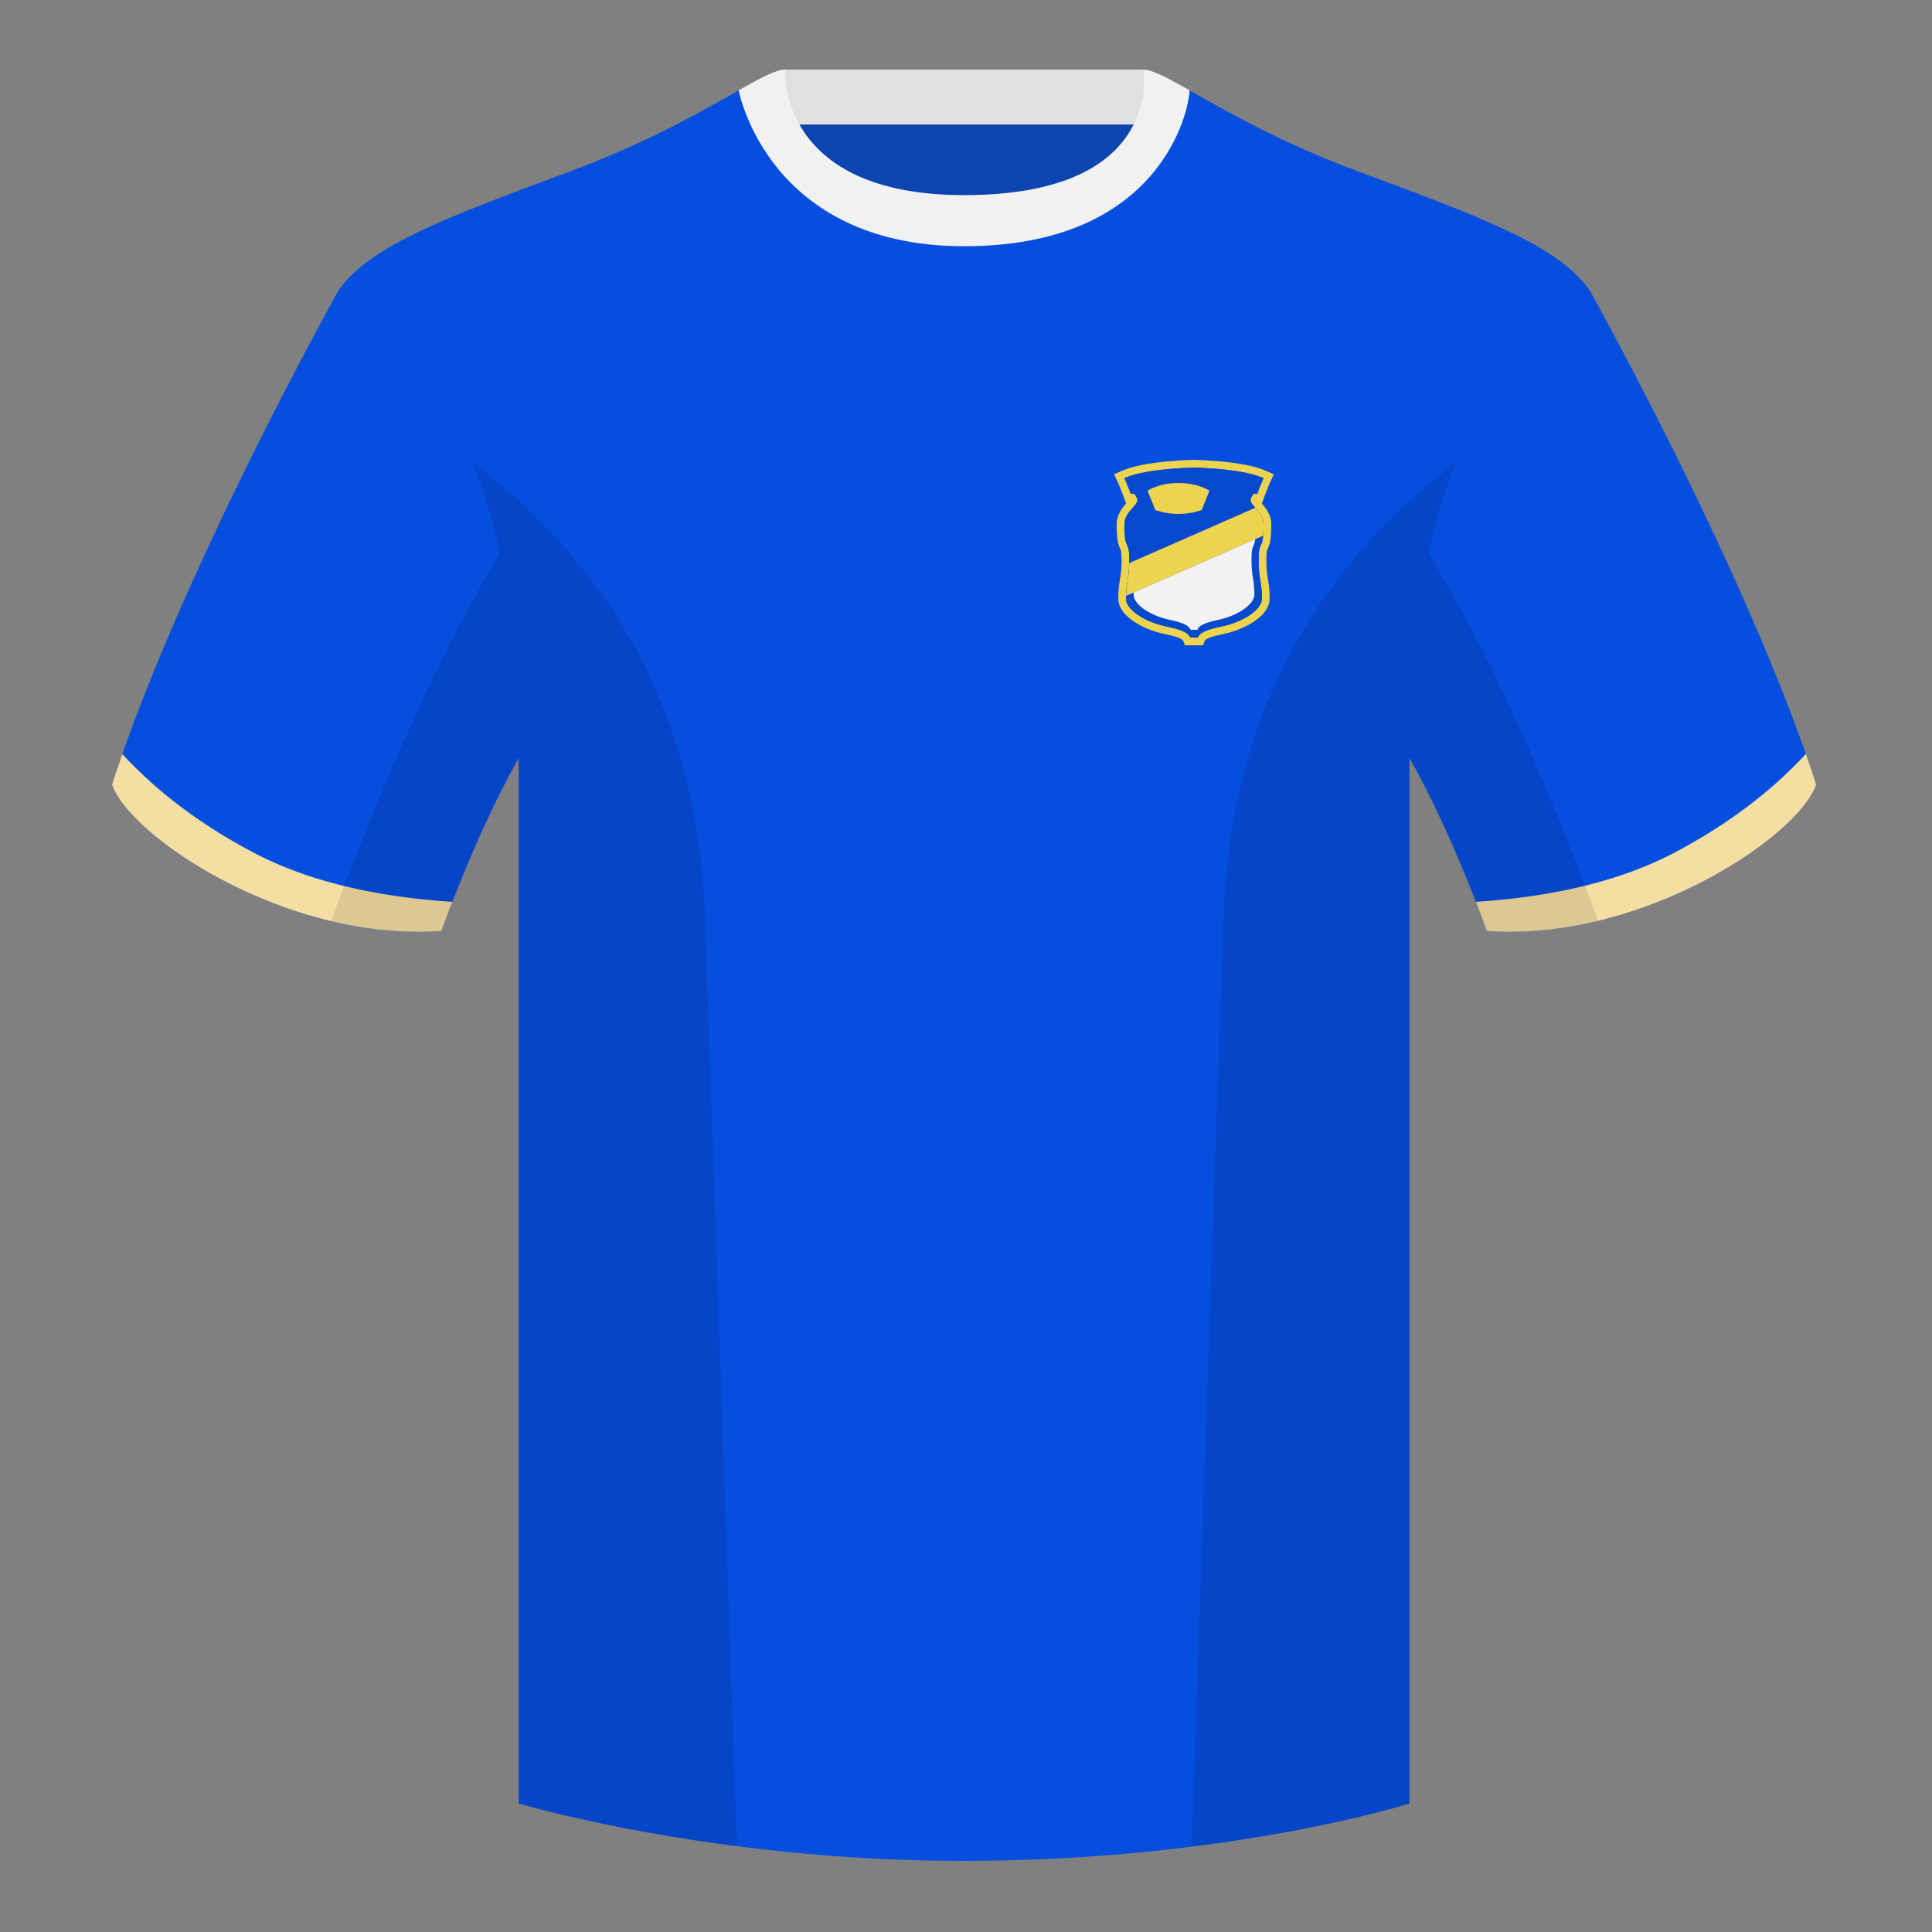<?xml version="1.0" encoding="UTF-8"?><svg width="500" height="500" viewBox="0 0 500 500" fill="none" xmlns="http://www.w3.org/2000/svg"><rect x="0" y="0" width="500" height="500" fill="#808080" stroke="none"/><path fill-rule="evenodd" clip-rule="evenodd" d="M203.003 109.223h93.644V21.928h-93.644v87.295Z" fill="#0C44B0"/><path fill-rule="evenodd" clip-rule="evenodd" d="M202.864 32.228h93.458v-14.2h-93.458v14.2Z" fill="#E0E0E0"/><path fill-rule="evenodd" clip-rule="evenodd" d="M87.547 75.258S46.785 148.058 29 203.029c4.445 13.375 45.208 40.86 85.232 37.885 13.34-36.4 24.46-52 24.46-52s2.963-95.085-51.145-113.655Zm323.925 0s40.763 72.8 58.548 127.77c-4.445 13.375-45.208 40.86-85.232 37.885-13.34-36.4-24.46-52-24.46-52s-2.963-95.085 51.144-113.655Z" fill="#054EDE"/><path fill-rule="evenodd" clip-rule="evenodd" d="M249.511 57.703c-50.082 0-47.798-39.47-48.743-39.14-7.516 2.618-24.132 14.936-52.438 25.494-31.873 11.886-52.626 19.316-60.783 31.2 11.115 8.915 46.695 28.97 46.695 120.345v271.14s49.657 14.856 114.885 14.856c68.929 0 115.648-14.856 115.648-14.856v-271.14c0-91.375 35.58-111.43 46.699-120.345-8.156-11.885-28.909-19.315-60.782-31.2-28.36-10.576-44.982-22.919-52.478-25.508-.927-.32 4.177 39.154-48.703 39.154Z" fill="#054EDE"/><path fill-rule="evenodd" clip-rule="evenodd" d="M467.353 195.129a339.495 339.495 0 0 1 2.667 7.899c-4.445 13.375-45.208 40.86-85.232 37.885a431.342 431.342 0 0 0-2.835-7.519c20.795-1.358 37.993-5.637 51.594-12.837 13.428-7.109 24.697-15.585 33.806-25.428Zm-435.698.036c9.103 9.828 20.36 18.291 33.772 25.392 13.611 7.205 30.824 11.485 51.639 12.84a420.297 420.297 0 0 0-2.834 7.517c-40.024 2.975-80.787-24.51-85.232-37.885.836-2.585 1.723-5.21 2.655-7.864Z" fill="#F5DEA2"/><path fill-rule="evenodd" clip-rule="evenodd" d="M307.851 23.345c-5.772-3.24-9.728-5.345-12.007-5.345 0 0 5.881 32.495-46.336 32.495-48.52 0-46.335-32.495-46.335-32.495-2.28 0-6.236 2.105-12.003 5.345 0 0 7.369 40.38 58.403 40.38 51.479 0 58.278-35.895 58.278-40.38Z" fill="#F1F1F1"/><path fill-rule="evenodd" clip-rule="evenodd" d="M413.584 238.323c-9.287 2.238-19.064 3.316-28.797 2.592-8.198-22.369-15.558-36.883-20.013-44.748v270.577s-21.102 6.71-55.866 11.111l-.544-.06c1.88-54.795 5.722-166.47 8.276-240.705 2.055-59.755 31.085-95.29 60.099-117.44-2.675 6.781-5.072 14.606-6.999 23.667 7.354 11.852 24.435 42.069 43.83 94.964l.014.042ZM190.717 477.795c-34.248-4.401-56.476-11.051-56.476-11.051V196.172c-4.456 7.867-11.814 22.379-20.01 44.743-9.633.716-19.309-.332-28.51-2.523a1.01 1.01 0 0 1 .02-.097c19.376-52.848 36.305-83.066 43.609-94.944-1.929-9.075-4.328-16.912-7.006-23.701 29.014 22.15 58.043 57.685 60.099 117.44 2.554 74.235 6.395 185.91 8.276 240.705h-.002Z" fill="#000" fill-opacity=".1"/><path fill-rule="evenodd" clip-rule="evenodd" d="m288.337 122.734 1.861-.815c2.797-1.225 6.532-1.899 9.936-2.297 3.45-.403 6.76-.543 8.791-.619L309 119l.075.003c2.031.076 5.341.216 8.791.619 3.404.398 7.139 1.072 9.936 2.297l1.861.815-.844 1.848c-.638 1.398-1.343 3.237-1.615 3.98l-.643 1.761c.934 1.06 2.439 2.884 2.439 5.344 0 2.007-.091 3.312-.251 4.25a7.038 7.038 0 0 1-.633 2.014v.001c-.122.26-.179.382-.236.678-.069.361-.136 1-.136 2.223 0 2.71.21 3.967.416 5.201l.004.027c.208 1.247.417 2.512.417 4.855 0 1.361-.584 2.551-1.327 3.503-.746.955-1.74 1.79-2.811 2.498-2.14 1.416-4.866 2.509-7.401 3.065-1.613.354-2.943.65-3.96 1.036-1.092.414-1.25.727-1.252.733l-.507 1.247h-4.646l-.507-1.247c-.002-.006-.16-.319-1.252-.733-1.016-.386-2.347-.682-3.96-1.036-2.534-.556-5.261-1.649-7.401-3.065-1.071-.708-2.065-1.543-2.811-2.498-.743-.952-1.327-2.142-1.327-3.503 0-2.343.209-3.608.417-4.855l.004-.027c.206-1.234.416-2.491.416-5.201 0-1.223-.066-1.862-.136-2.223-.057-.296-.114-.418-.236-.678v-.001a7.038 7.038 0 0 1-.633-2.014c-.16-.938-.251-2.243-.251-4.25 0-2.46 1.505-4.284 2.439-5.344l-.643-1.761c-.272-.743-.977-2.582-1.615-3.98l-.844-1.848Zm3.135 2.094a42.52 42.52 0 0 0-.472-1.077c.58-.254 1.212-.484 1.882-.692 5.138-1.596 12.539-1.923 16.118-2.058 3.579.135 10.98.462 16.118 2.058.67.208 1.302.438 1.882.692a42.52 42.52 0 0 0-.472 1.077 68.827 68.827 0 0 0-1.202 3.048 1.11 1.11 0 0 0-.35-.128c-.632-.106-1.039.565-1.325 1.503-.18.593.419 1.272 1.158 2.11.974 1.103 2.191 2.482 2.191 4.306 0 3.93-.361 4.701-.695 5.416-.29.62-.561 1.198-.561 3.75 0 2.875.229 4.247.447 5.557.2 1.195.39 2.339.39 4.526 0 3.092-5.322 6.093-9.967 7.112-3.136.688-5.963 1.309-6.637 2.971h-1.954c-.674-1.662-3.501-2.283-6.637-2.971-4.645-1.019-9.967-4.02-9.967-7.112 0-2.187.19-3.331.39-4.526.218-1.31.447-2.682.447-5.557 0-2.552-.271-3.13-.561-3.75-.334-.715-.695-1.486-.695-5.416 0-1.824 1.217-3.203 2.191-4.306.74-.838 1.339-1.517 1.158-2.11-.286-.938-.693-1.609-1.325-1.503a1.11 1.11 0 0 0-.35.128 70.418 70.418 0 0 0-1.202-3.048Z" fill="#EDD44F"/><path d="M309 121.001c-4.047.153-12.977.55-18 2.75.67 1.467 1.395 3.361 1.674 4.125.838-.458 1.34.275 1.675 1.375.18.593-.419 1.272-1.158 2.11-.974 1.103-2.191 2.483-2.191 4.306 0 3.93.361 4.701.695 5.416.29.62.561 1.198.561 3.75 0 2.875-.229 4.247-.447 5.557-.2 1.195-.39 2.339-.39 4.526 0 3.092 5.322 6.093 9.967 7.112 3.136.688 5.963 1.309 6.637 2.971h1.954c.674-1.662 3.501-2.283 6.637-2.971 4.645-1.019 9.967-4.02 9.967-7.112 0-2.187-.19-3.331-.39-4.526-.218-1.31-.447-2.682-.447-5.557 0-2.552.271-3.13.561-3.75.334-.715.695-1.486.695-5.416 0-1.823-1.217-3.203-2.191-4.306-.739-.838-1.338-1.517-1.158-2.11.335-1.1.837-1.833 1.675-1.375.279-.764 1.004-2.658 1.674-4.125-5.023-2.2-13.953-2.597-18-2.75Z" fill="#0649CC"/><path d="m324.856 131.414-32.608 14.31c-.042 2.283-.245 3.499-.439 4.666-.177 1.058-.347 2.076-.383 3.814l35.47-15.565c.065-.721.104-1.674.104-2.972 0-1.794-1.178-3.158-2.144-4.253Z" fill="#EDD44F"/><path d="M293.376 153.348c-.003.155-.004.316-.004.484 0 2.812 4.731 5.54 8.86 6.466 2.787.626 5.3 1.19 5.9 2.701h1.736c.6-1.511 3.113-2.075 5.9-2.701 4.129-.926 8.86-3.654 8.86-6.466 0-1.988-.17-3.027-.347-4.114-.194-1.191-.397-2.438-.397-5.052 0-2.32.24-2.846.498-3.409.172-.376.351-.768.472-1.723l-31.478 13.814Z" fill="#F2F2F2"/><path d="M297 127.001s2.78-2 8-2c5.22 0 8 2 8 2l-2 5s-2.625 1-6 1-6-1-6-1l-2-5Z" fill="#EDD44F"/></svg>